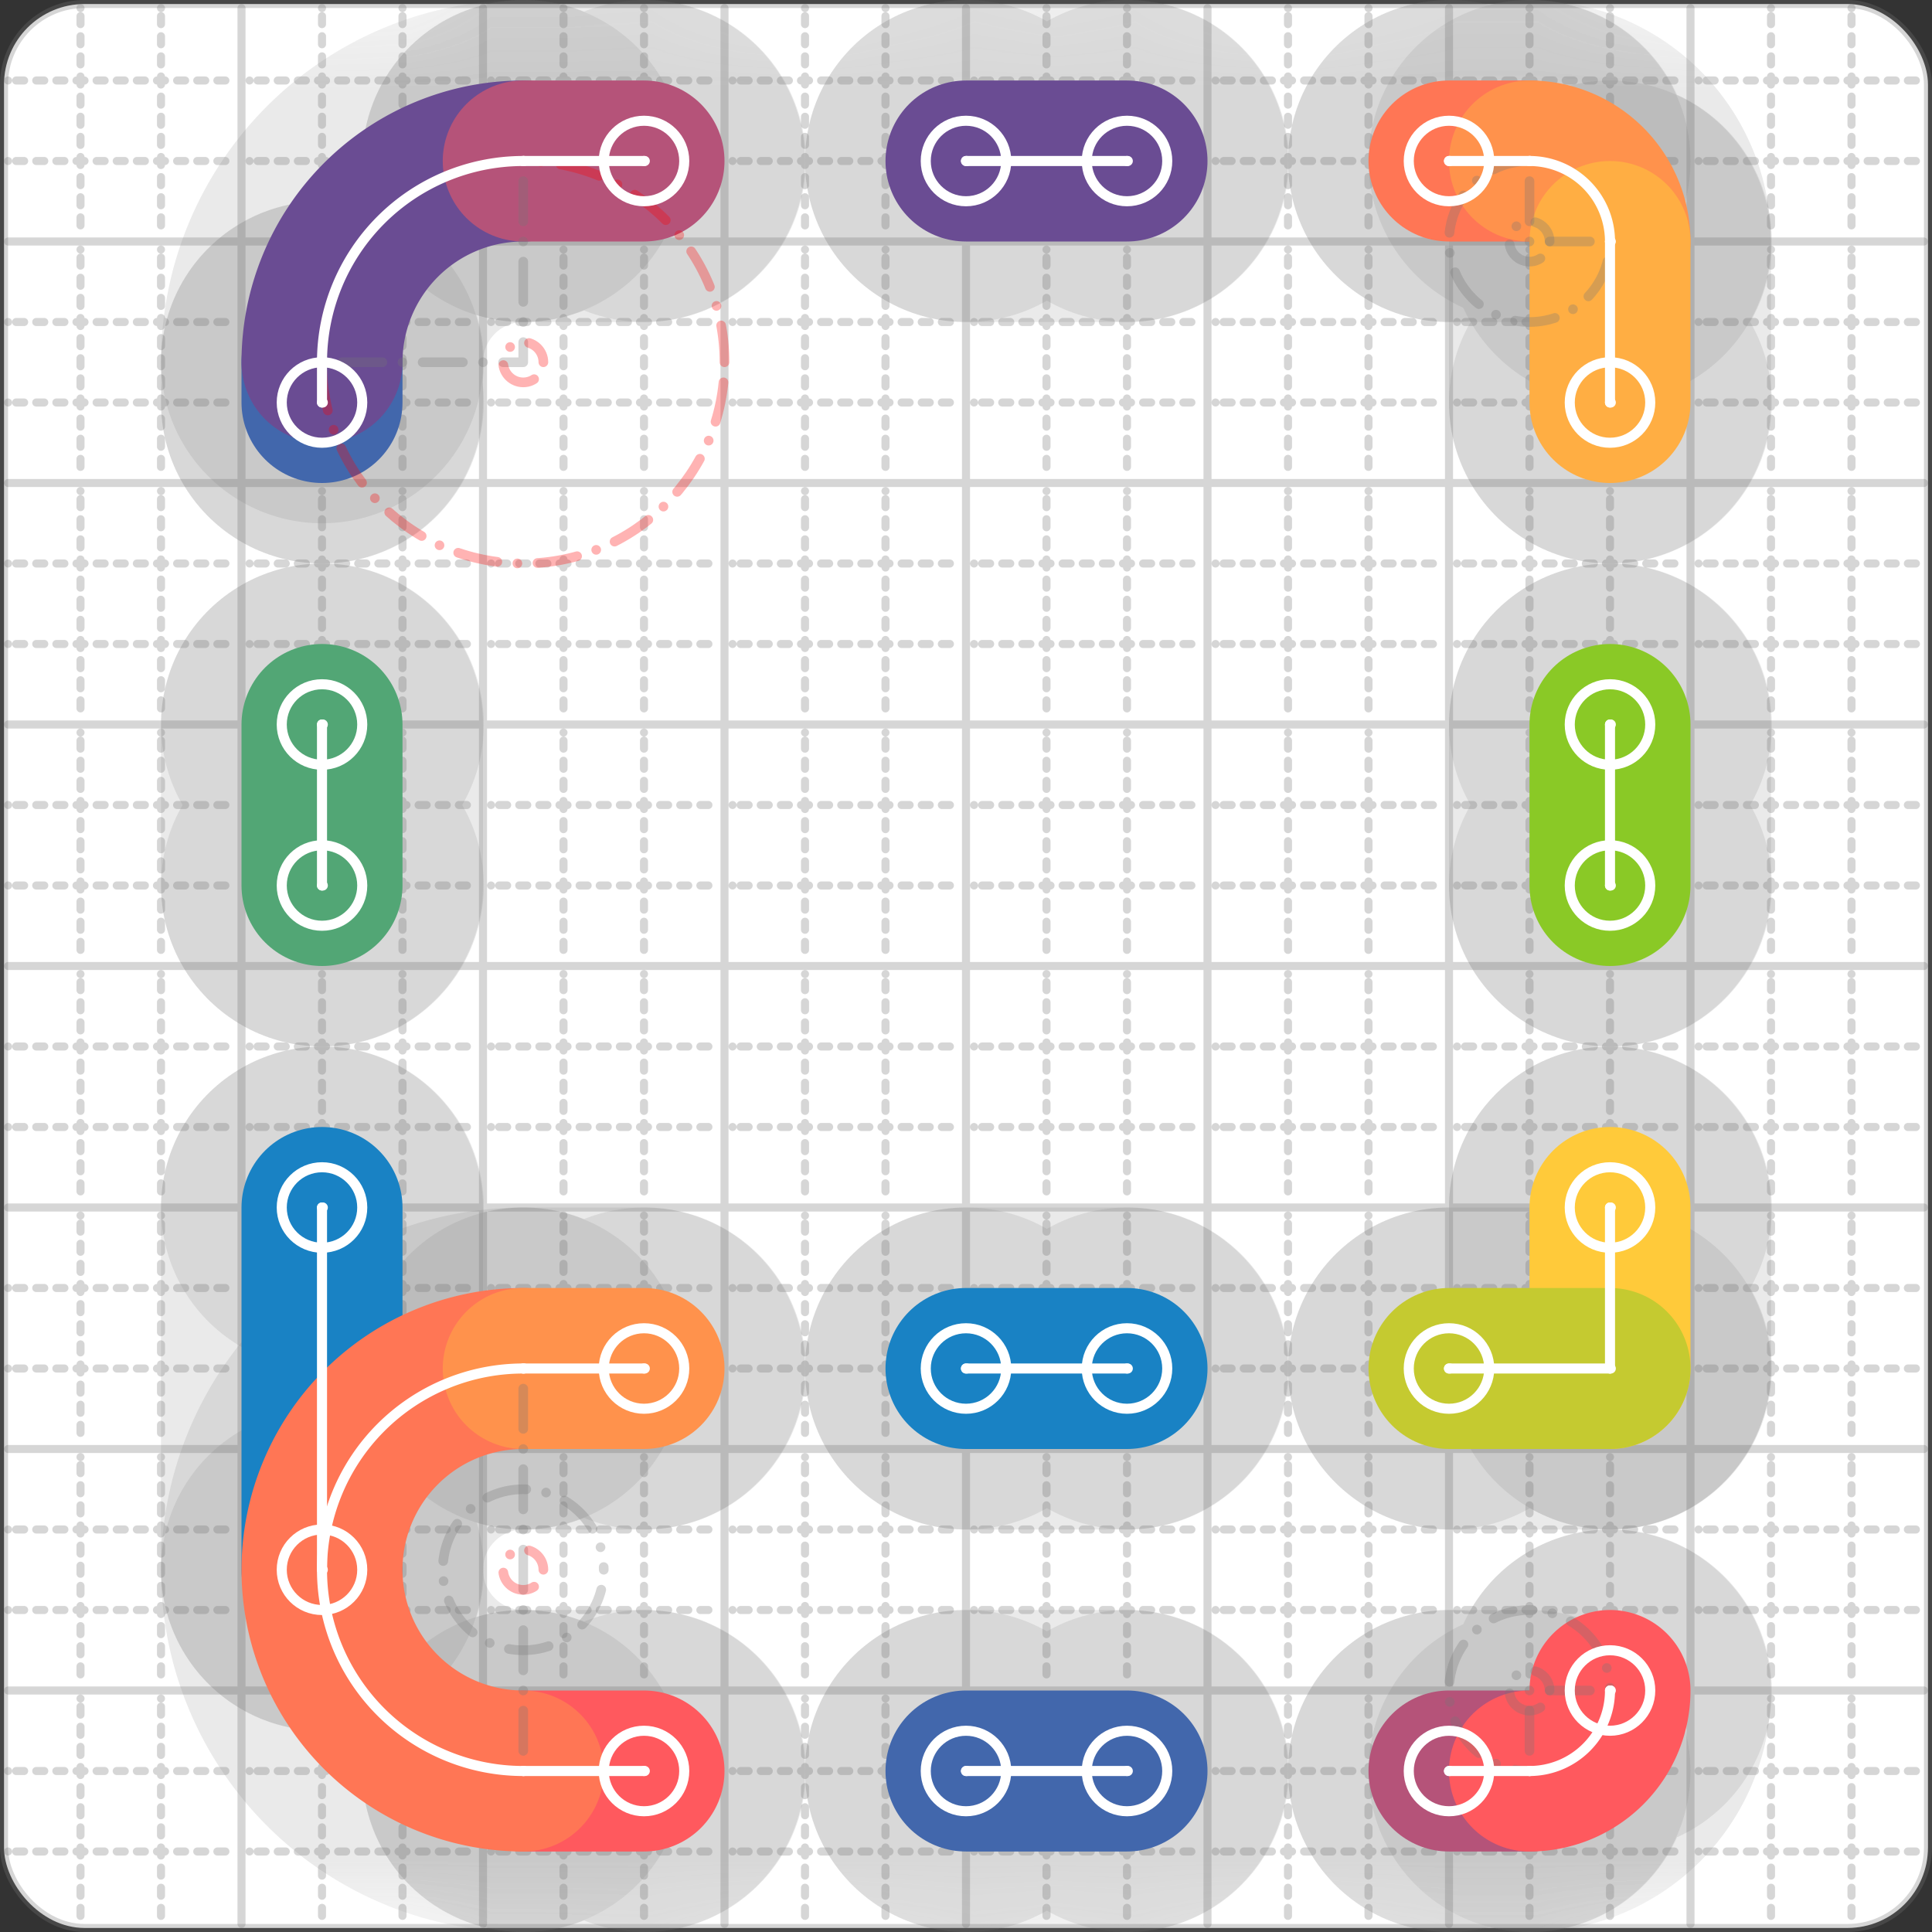 <svg xmlns="http://www.w3.org/2000/svg" width="24" height="24" viewBox="0 0 24 24" fill="none" stroke="currentColor" stroke-width="2" stroke-linecap="round" stroke-linejoin="round"><rect x="0" y="0" width="24" height="24" fill="#333333" stroke="none"/><style>
  @media screen and (prefers-color-scheme: light) {
    .svg-preview-grid-rect { fill: none }
  }
  @media screen and (prefers-color-scheme: dark) {
    .svg-preview-grid-rect { fill: none }
    .svg
    .svg-preview-grid-group,
    .svg-preview-radii-group,
    .svg-preview-shadow-mask-group,
    .svg-preview-shadow-group {
      stroke: #fff;
    }
  }
</style><g class="svg-preview-grid-group" stroke-linecap="butt" stroke-width="0.1" stroke="#777" stroke-opacity="0.3"><rect class="svg-preview-grid-rect" width="23.9" height="23.9" x="0.05" y="0.05" rx="1" fill="#fff"></rect><path stroke-dasharray="0 0.1 0.1 0.15 0.1 0.15 0.1 0.15 0.1 0.15 0.1 0.15 0.1 0.15 0.1 0.15 0.1 0.15 0.1 0.15 0.1 0.15 0.1 0.15 0 0.15" stroke-width="0.1" d="M0.1 1h23.8M1 0.1v23.8M0.1 2h23.8M2 0.1v23.8M0.1 4h23.8M4 0.1v23.8M0.1 5h23.8M5 0.1v23.8M0.1 7h23.8M7 0.1v23.8M0.1 8h23.8M8 0.1v23.8M0.1 10h23.8M10 0.1v23.8M0.1 11h23.8M11 0.1v23.8M0.1 13h23.8M13 0.1v23.8M0.1 14h23.8M14 0.1v23.8M0.1 16h23.8M16 0.1v23.8M0.1 17h23.8M17 0.1v23.8M0.1 19h23.8M19 0.1v23.8M0.1 20h23.8M20 0.1v23.8M0.1 22h23.8M22 0.1v23.8M0.1 23h23.8M23 0.1v23.8"></path><path d="M0.1 3h23.8M3 0.1v23.8M0.1 6h23.8M6 0.1v23.8M0.1 9h23.8M9 0.1v23.8M0.1 12h23.8M12 0.1v23.8M0.1 15h23.8M15 0.1v23.8M0.1 18h23.8M18 0.1v23.8M0.1 21h23.8M21 0.1v23.8"></path></g><g class="svg-preview-shadow-mask-group" stroke-width="4" stroke="#777" stroke-opacity="0.15"><mask id="svg-preview-shadow-mask-0" maskUnits="userSpaceOnUse" stroke-opacity="1" stroke-width="4" stroke="#000"><rect x="0" y="0" width="24" height="24" fill="#fff" stroke="none" rx="1"></rect><path d="M12 17h.01M14 17h.01"></path></mask><mask id="svg-preview-shadow-mask-1" maskUnits="userSpaceOnUse" stroke-opacity="1" stroke-width="4" stroke="#000"><rect x="0" y="0" width="24" height="24" fill="#fff" stroke="none" rx="1"></rect><path d="M12 22h.01M14 22h.01"></path></mask><mask id="svg-preview-shadow-mask-2" maskUnits="userSpaceOnUse" stroke-opacity="1" stroke-width="4" stroke="#000"><rect x="0" y="0" width="24" height="24" fill="#fff" stroke="none" rx="1"></rect><path d="M12 2h.01M14 2h.01"></path></mask><mask id="svg-preview-shadow-mask-3" maskUnits="userSpaceOnUse" stroke-opacity="1" stroke-width="4" stroke="#000"><rect x="0" y="0" width="24" height="24" fill="#fff" stroke="none" rx="1"></rect><path d="M18 22h.01M19 22h.01M20 21h.01"></path></mask><mask id="svg-preview-shadow-mask-4" maskUnits="userSpaceOnUse" stroke-opacity="1" stroke-width="4" stroke="#000"><rect x="0" y="0" width="24" height="24" fill="#fff" stroke="none" rx="1"></rect><path d="M18 2h.01M19 2h.01M20 3h.01M20 5h.01"></path></mask><mask id="svg-preview-shadow-mask-5" maskUnits="userSpaceOnUse" stroke-opacity="1" stroke-width="4" stroke="#000"><rect x="0" y="0" width="24" height="24" fill="#fff" stroke="none" rx="1"></rect><path d="M20 15h.01M20 17h.01M18 17h.01"></path></mask><mask id="svg-preview-shadow-mask-6" maskUnits="userSpaceOnUse" stroke-opacity="1" stroke-width="4" stroke="#000"><rect x="0" y="0" width="24" height="24" fill="#fff" stroke="none" rx="1"></rect><path d="M20 9h.01M20 11h.01"></path></mask><mask id="svg-preview-shadow-mask-7" maskUnits="userSpaceOnUse" stroke-opacity="1" stroke-width="4" stroke="#000"><rect x="0" y="0" width="24" height="24" fill="#fff" stroke="none" rx="1"></rect><path d="M4 11h.01M4 9h.01"></path></mask><mask id="svg-preview-shadow-mask-8" maskUnits="userSpaceOnUse" stroke-opacity="1" stroke-width="4" stroke="#000"><rect x="0" y="0" width="24" height="24" fill="#fff" stroke="none" rx="1"></rect><path d="M4 19.5h.01M4 15h.01"></path></mask><mask id="svg-preview-shadow-mask-9" maskUnits="userSpaceOnUse" stroke-opacity="1" stroke-width="4" stroke="#000"><rect x="0" y="0" width="24" height="24" fill="#fff" stroke="none" rx="1"></rect><path d="M4 5h.01M4 4.5h.01M6.5 2h.01M8 2h.01"></path></mask><mask id="svg-preview-shadow-mask-10" maskUnits="userSpaceOnUse" stroke-opacity="1" stroke-width="4" stroke="#000"><rect x="0" y="0" width="24" height="24" fill="#fff" stroke="none" rx="1"></rect><path d="M8 22h.01M6.5 22h.01M6.5 17h.01M8 17h.01"></path></mask></g><g class="svg-preview-shadow-group" stroke-width="4" stroke="#777" stroke-opacity="0.15"><path mask="url(#svg-preview-shadow-mask-0)" d="M 12 17 L 14 17"></path><path mask="url(#svg-preview-shadow-mask-1)" d="M 12 22 L 14 22"></path><path mask="url(#svg-preview-shadow-mask-2)" d="M 12 2 L 14 2"></path><path mask="url(#svg-preview-shadow-mask-3)" d="M 18 22 L 19 22"></path><path mask="url(#svg-preview-shadow-mask-3)" d="M 19 22 A1 1 0 0 0 20 21"></path><path mask="url(#svg-preview-shadow-mask-4)" d="M 18 2 L 19 2"></path><path mask="url(#svg-preview-shadow-mask-4)" d="M 19 2 A1 1 0 0 1 20 3"></path><path mask="url(#svg-preview-shadow-mask-4)" d="M 20 3 L 20 5"></path><path mask="url(#svg-preview-shadow-mask-5)" d="M 20 15 L 20 17"></path><path mask="url(#svg-preview-shadow-mask-5)" d="M 20 17 L 18 17"></path><path mask="url(#svg-preview-shadow-mask-6)" d="M 20 9 L 20 11"></path><path mask="url(#svg-preview-shadow-mask-7)" d="M 4 11 L 4 9"></path><path mask="url(#svg-preview-shadow-mask-8)" d="M 4 19.5 L 4 15"></path><path mask="url(#svg-preview-shadow-mask-9)" d="M 4 5 L 4 4.5"></path><path mask="url(#svg-preview-shadow-mask-9)" d="M 4 4.5 A2.5 2.5 0 0 1 6.5 2"></path><path mask="url(#svg-preview-shadow-mask-9)" d="M 6.5 2 L 8 2"></path><path mask="url(#svg-preview-shadow-mask-10)" d="M 8 22 L 6.5 22"></path><path mask="url(#svg-preview-shadow-mask-10)" d="M 6.5 22 A1 1 0 0 1 6.5 17"></path><path mask="url(#svg-preview-shadow-mask-10)" d="M 6.5 17 L 8 17"></path><path d="M12 17h.01M14 17h.01M12 22h.01M14 22h.01M12 2h.01M14 2h.01M18 22h.01M19 22h.01M20 21h.01M18 2h.01M19 2h.01M20 3h.01M20 5h.01M20 15h.01M20 17h.01M18 17h.01M20 9h.01M20 11h.01M4 11h.01M4 9h.01M4 19.5h.01M4 15h.01M4 5h.01M4 4.5h.01M6.5 2h.01M8 2h.01M8 22h.01M6.5 22h.01M6.5 17h.01M8 17h.01"></path></g><g class="svg-preview-handles-group" stroke-width="0.12" stroke="#777" stroke-opacity="0.6"></g><g class="svg-preview-colored-path-group"><path d="M 12 17 L 14 17" stroke="#1982c4"></path><path d="M 12 22 L 14 22" stroke="#4267AC"></path><path d="M 12 2 L 14 2" stroke="#6a4c93"></path><path d="M 18 22 L 19 22" stroke="#B55379"></path><path d="M 19 22 A1 1 0 0 0 20 21" stroke="#FF595E"></path><path d="M 18 2 L 19 2" stroke="#FF7655"></path><path d="M 19 2 A1 1 0 0 1 20 3" stroke="#ff924c"></path><path d="M 20 3 L 20 5" stroke="#FFAE43"></path><path d="M 20 15 L 20 17" stroke="#ffca3a"></path><path d="M 20 17 L 18 17" stroke="#C5CA30"></path><path d="M 20 9 L 20 11" stroke="#8ac926"></path><path d="M 4 11 L 4 9" stroke="#52A675"></path><path d="M 4 19.5 L 4 15" stroke="#1982c4"></path><path d="M 4 5 L 4 4.5" stroke="#4267AC"></path><path d="M 4 4.5 A2.5 2.5 0 0 1 6.5 2" stroke="#6a4c93"></path><path d="M 6.5 2 L 8 2" stroke="#B55379"></path><path d="M 8 22 L 6.5 22" stroke="#FF595E"></path><path d="M 6.5 22 A1 1 0 0 1 6.5 17" stroke="#FF7655"></path><path d="M 6.5 17 L 8 17" stroke="#ff924c"></path></g><g class="svg-preview-radii-group" stroke-width="0.12" stroke-dasharray="0 0.25 0.25" stroke="#777" stroke-opacity="0.3"><path d="M19 22 19 21 20 21"></path><circle cy="21" cx="19" r="0.25" stroke-dasharray="0"></circle><circle cy="21" cx="19" r="1"></circle><path d="M19 2 19 3 20 3"></path><circle cy="3" cx="19" r="0.25" stroke-dasharray="0"></circle><circle cy="3" cx="19" r="1"></circle><path d="M4 4.5 6.5 4.5 6.5 2"></path><circle cy="4.5" cx="6.5" r="0.25" stroke-dasharray="0" stroke="red"></circle><circle cy="4.5" cx="6.5" r="2.5" stroke="red"></circle><path d="M6.5 22 6.5 19.5 6.5 17"></path><circle cy="19.5" cx="6.5" r="0.25" stroke-dasharray="0" stroke="red"></circle><circle cy="19.5" cx="6.5" r="1"></circle></g><g class="svg-preview-control-path-marker-mask-group" stroke-width="1" stroke="#000"><mask id="svg-preview-control-path-marker-mask-0" maskUnits="userSpaceOnUse"><rect x="0" y="0" width="24" height="24" fill="#fff" stroke="none" rx="1"></rect><path d="M12 17h.01"></path><path d="M14 17h.01"></path></mask><mask id="svg-preview-control-path-marker-mask-1" maskUnits="userSpaceOnUse"><rect x="0" y="0" width="24" height="24" fill="#fff" stroke="none" rx="1"></rect><path d="M12 22h.01"></path><path d="M14 22h.01"></path></mask><mask id="svg-preview-control-path-marker-mask-2" maskUnits="userSpaceOnUse"><rect x="0" y="0" width="24" height="24" fill="#fff" stroke="none" rx="1"></rect><path d="M12 2h.01"></path><path d="M14 2h.01"></path></mask><mask id="svg-preview-control-path-marker-mask-3" maskUnits="userSpaceOnUse"><rect x="0" y="0" width="24" height="24" fill="#fff" stroke="none" rx="1"></rect><path d="M18 22h.01"></path><path d="M19 22h.01"></path></mask><mask id="svg-preview-control-path-marker-mask-4" maskUnits="userSpaceOnUse"><rect x="0" y="0" width="24" height="24" fill="#fff" stroke="none" rx="1"></rect><path d="M19 22h.01"></path><path d="M20 21h.01"></path></mask><mask id="svg-preview-control-path-marker-mask-5" maskUnits="userSpaceOnUse"><rect x="0" y="0" width="24" height="24" fill="#fff" stroke="none" rx="1"></rect><path d="M18 2h.01"></path><path d="M19 2h.01"></path></mask><mask id="svg-preview-control-path-marker-mask-6" maskUnits="userSpaceOnUse"><rect x="0" y="0" width="24" height="24" fill="#fff" stroke="none" rx="1"></rect><path d="M19 2h.01"></path><path d="M20 3h.01"></path></mask><mask id="svg-preview-control-path-marker-mask-7" maskUnits="userSpaceOnUse"><rect x="0" y="0" width="24" height="24" fill="#fff" stroke="none" rx="1"></rect><path d="M20 3h.01"></path><path d="M20 5h.01"></path></mask><mask id="svg-preview-control-path-marker-mask-8" maskUnits="userSpaceOnUse"><rect x="0" y="0" width="24" height="24" fill="#fff" stroke="none" rx="1"></rect><path d="M20 15h.01"></path><path d="M20 17h.01"></path></mask><mask id="svg-preview-control-path-marker-mask-9" maskUnits="userSpaceOnUse"><rect x="0" y="0" width="24" height="24" fill="#fff" stroke="none" rx="1"></rect><path d="M20 17h.01"></path><path d="M18 17h.01"></path></mask><mask id="svg-preview-control-path-marker-mask-10" maskUnits="userSpaceOnUse"><rect x="0" y="0" width="24" height="24" fill="#fff" stroke="none" rx="1"></rect><path d="M20 9h.01"></path><path d="M20 11h.01"></path></mask><mask id="svg-preview-control-path-marker-mask-11" maskUnits="userSpaceOnUse"><rect x="0" y="0" width="24" height="24" fill="#fff" stroke="none" rx="1"></rect><path d="M4 11h.01"></path><path d="M4 9h.01"></path></mask><mask id="svg-preview-control-path-marker-mask-12" maskUnits="userSpaceOnUse"><rect x="0" y="0" width="24" height="24" fill="#fff" stroke="none" rx="1"></rect><path d="M4 19.5h.01"></path><path d="M4 15h.01"></path></mask><mask id="svg-preview-control-path-marker-mask-13" maskUnits="userSpaceOnUse"><rect x="0" y="0" width="24" height="24" fill="#fff" stroke="none" rx="1"></rect><path d="M4 5h.01"></path><path d="M4 4.5h.01"></path></mask><mask id="svg-preview-control-path-marker-mask-14" maskUnits="userSpaceOnUse"><rect x="0" y="0" width="24" height="24" fill="#fff" stroke="none" rx="1"></rect><path d="M4 4.5h.01"></path><path d="M6.5 2h.01"></path></mask><mask id="svg-preview-control-path-marker-mask-15" maskUnits="userSpaceOnUse"><rect x="0" y="0" width="24" height="24" fill="#fff" stroke="none" rx="1"></rect><path d="M6.5 2h.01"></path><path d="M8 2h.01"></path></mask><mask id="svg-preview-control-path-marker-mask-16" maskUnits="userSpaceOnUse"><rect x="0" y="0" width="24" height="24" fill="#fff" stroke="none" rx="1"></rect><path d="M8 22h.01"></path><path d="M6.5 22h.01"></path></mask><mask id="svg-preview-control-path-marker-mask-17" maskUnits="userSpaceOnUse"><rect x="0" y="0" width="24" height="24" fill="#fff" stroke="none" rx="1"></rect><path d="M6.5 22h.01"></path><path d="M6.5 17h.01"></path></mask><mask id="svg-preview-control-path-marker-mask-18" maskUnits="userSpaceOnUse"><rect x="0" y="0" width="24" height="24" fill="#fff" stroke="none" rx="1"></rect><path d="M6.5 17h.01"></path><path d="M8 17h.01"></path></mask></g><g class="svg-preview-control-path-group" stroke="#fff" stroke-width="0.125"><path mask="url(#svg-preview-control-path-marker-mask-0)" d="M 12 17 L 14 17"></path><path mask="url(#svg-preview-control-path-marker-mask-1)" d="M 12 22 L 14 22"></path><path mask="url(#svg-preview-control-path-marker-mask-2)" d="M 12 2 L 14 2"></path><path mask="url(#svg-preview-control-path-marker-mask-3)" d="M 18 22 L 19 22"></path><path mask="url(#svg-preview-control-path-marker-mask-4)" d="M 19 22 A1 1 0 0 0 20 21"></path><path mask="url(#svg-preview-control-path-marker-mask-5)" d="M 18 2 L 19 2"></path><path mask="url(#svg-preview-control-path-marker-mask-6)" d="M 19 2 A1 1 0 0 1 20 3"></path><path mask="url(#svg-preview-control-path-marker-mask-7)" d="M 20 3 L 20 5"></path><path mask="url(#svg-preview-control-path-marker-mask-8)" d="M 20 15 L 20 17"></path><path mask="url(#svg-preview-control-path-marker-mask-9)" d="M 20 17 L 18 17"></path><path mask="url(#svg-preview-control-path-marker-mask-10)" d="M 20 9 L 20 11"></path><path mask="url(#svg-preview-control-path-marker-mask-11)" d="M 4 11 L 4 9"></path><path mask="url(#svg-preview-control-path-marker-mask-12)" d="M 4 19.5 L 4 15"></path><path mask="url(#svg-preview-control-path-marker-mask-13)" d="M 4 5 L 4 4.5"></path><path mask="url(#svg-preview-control-path-marker-mask-14)" d="M 4 4.5 A2.5 2.5 0 0 1 6.5 2"></path><path mask="url(#svg-preview-control-path-marker-mask-15)" d="M 6.5 2 L 8 2"></path><path mask="url(#svg-preview-control-path-marker-mask-16)" d="M 8 22 L 6.5 22"></path><path mask="url(#svg-preview-control-path-marker-mask-17)" d="M 6.5 22 A1 1 0 0 1 6.5 17"></path><path mask="url(#svg-preview-control-path-marker-mask-18)" d="M 6.5 17 L 8 17"></path></g><g class="svg-preview-control-path-marker-group" stroke="#fff" stroke-width="0.125"><path d="M12 17h.01M14 17h.01M12 22h.01M14 22h.01M12 2h.01M14 2h.01M18 22h.01M19 22h.01M19 22h.01M20 21h.01M18 2h.01M19 2h.01M19 2h.01M20 3h.01M20 3h.01M20 5h.01M20 15h.01M20 17h.01M20 17h.01M18 17h.01M20 9h.01M20 11h.01M4 11h.01M4 9h.01M4 19.5h.01M4 15h.01M4 5h.01M4 4.5h.01M4 4.5h.01M6.5 2h.01M6.5 2h.01M8 2h.01M8 22h.01M6.5 22h.01M6.5 22h.01M6.5 17h.01M6.5 17h.01M8 17h.01"></path><circle cx="12" cy="17" r="0.5"></circle><circle cx="14" cy="17" r="0.5"></circle><circle cx="12" cy="22" r="0.5"></circle><circle cx="14" cy="22" r="0.5"></circle><circle cx="12" cy="2" r="0.5"></circle><circle cx="14" cy="2" r="0.5"></circle><circle cx="18" cy="22" r="0.5"></circle><circle cx="20" cy="21" r="0.5"></circle><circle cx="18" cy="2" r="0.5"></circle><circle cx="20" cy="5" r="0.5"></circle><circle cx="20" cy="15" r="0.5"></circle><circle cx="18" cy="17" r="0.5"></circle><circle cx="20" cy="9" r="0.5"></circle><circle cx="20" cy="11" r="0.5"></circle><circle cx="4" cy="11" r="0.5"></circle><circle cx="4" cy="9" r="0.5"></circle><circle cx="4" cy="19.5" r="0.5"></circle><circle cx="4" cy="15" r="0.5"></circle><circle cx="4" cy="5" r="0.5"></circle><circle cx="8" cy="2" r="0.5"></circle><circle cx="8" cy="22" r="0.5"></circle><circle cx="8" cy="17" r="0.5"></circle></g><g class="svg-preview-handles-group" stroke-width="0.12" stroke="#FFF" stroke-opacity="0.3"></g></svg>